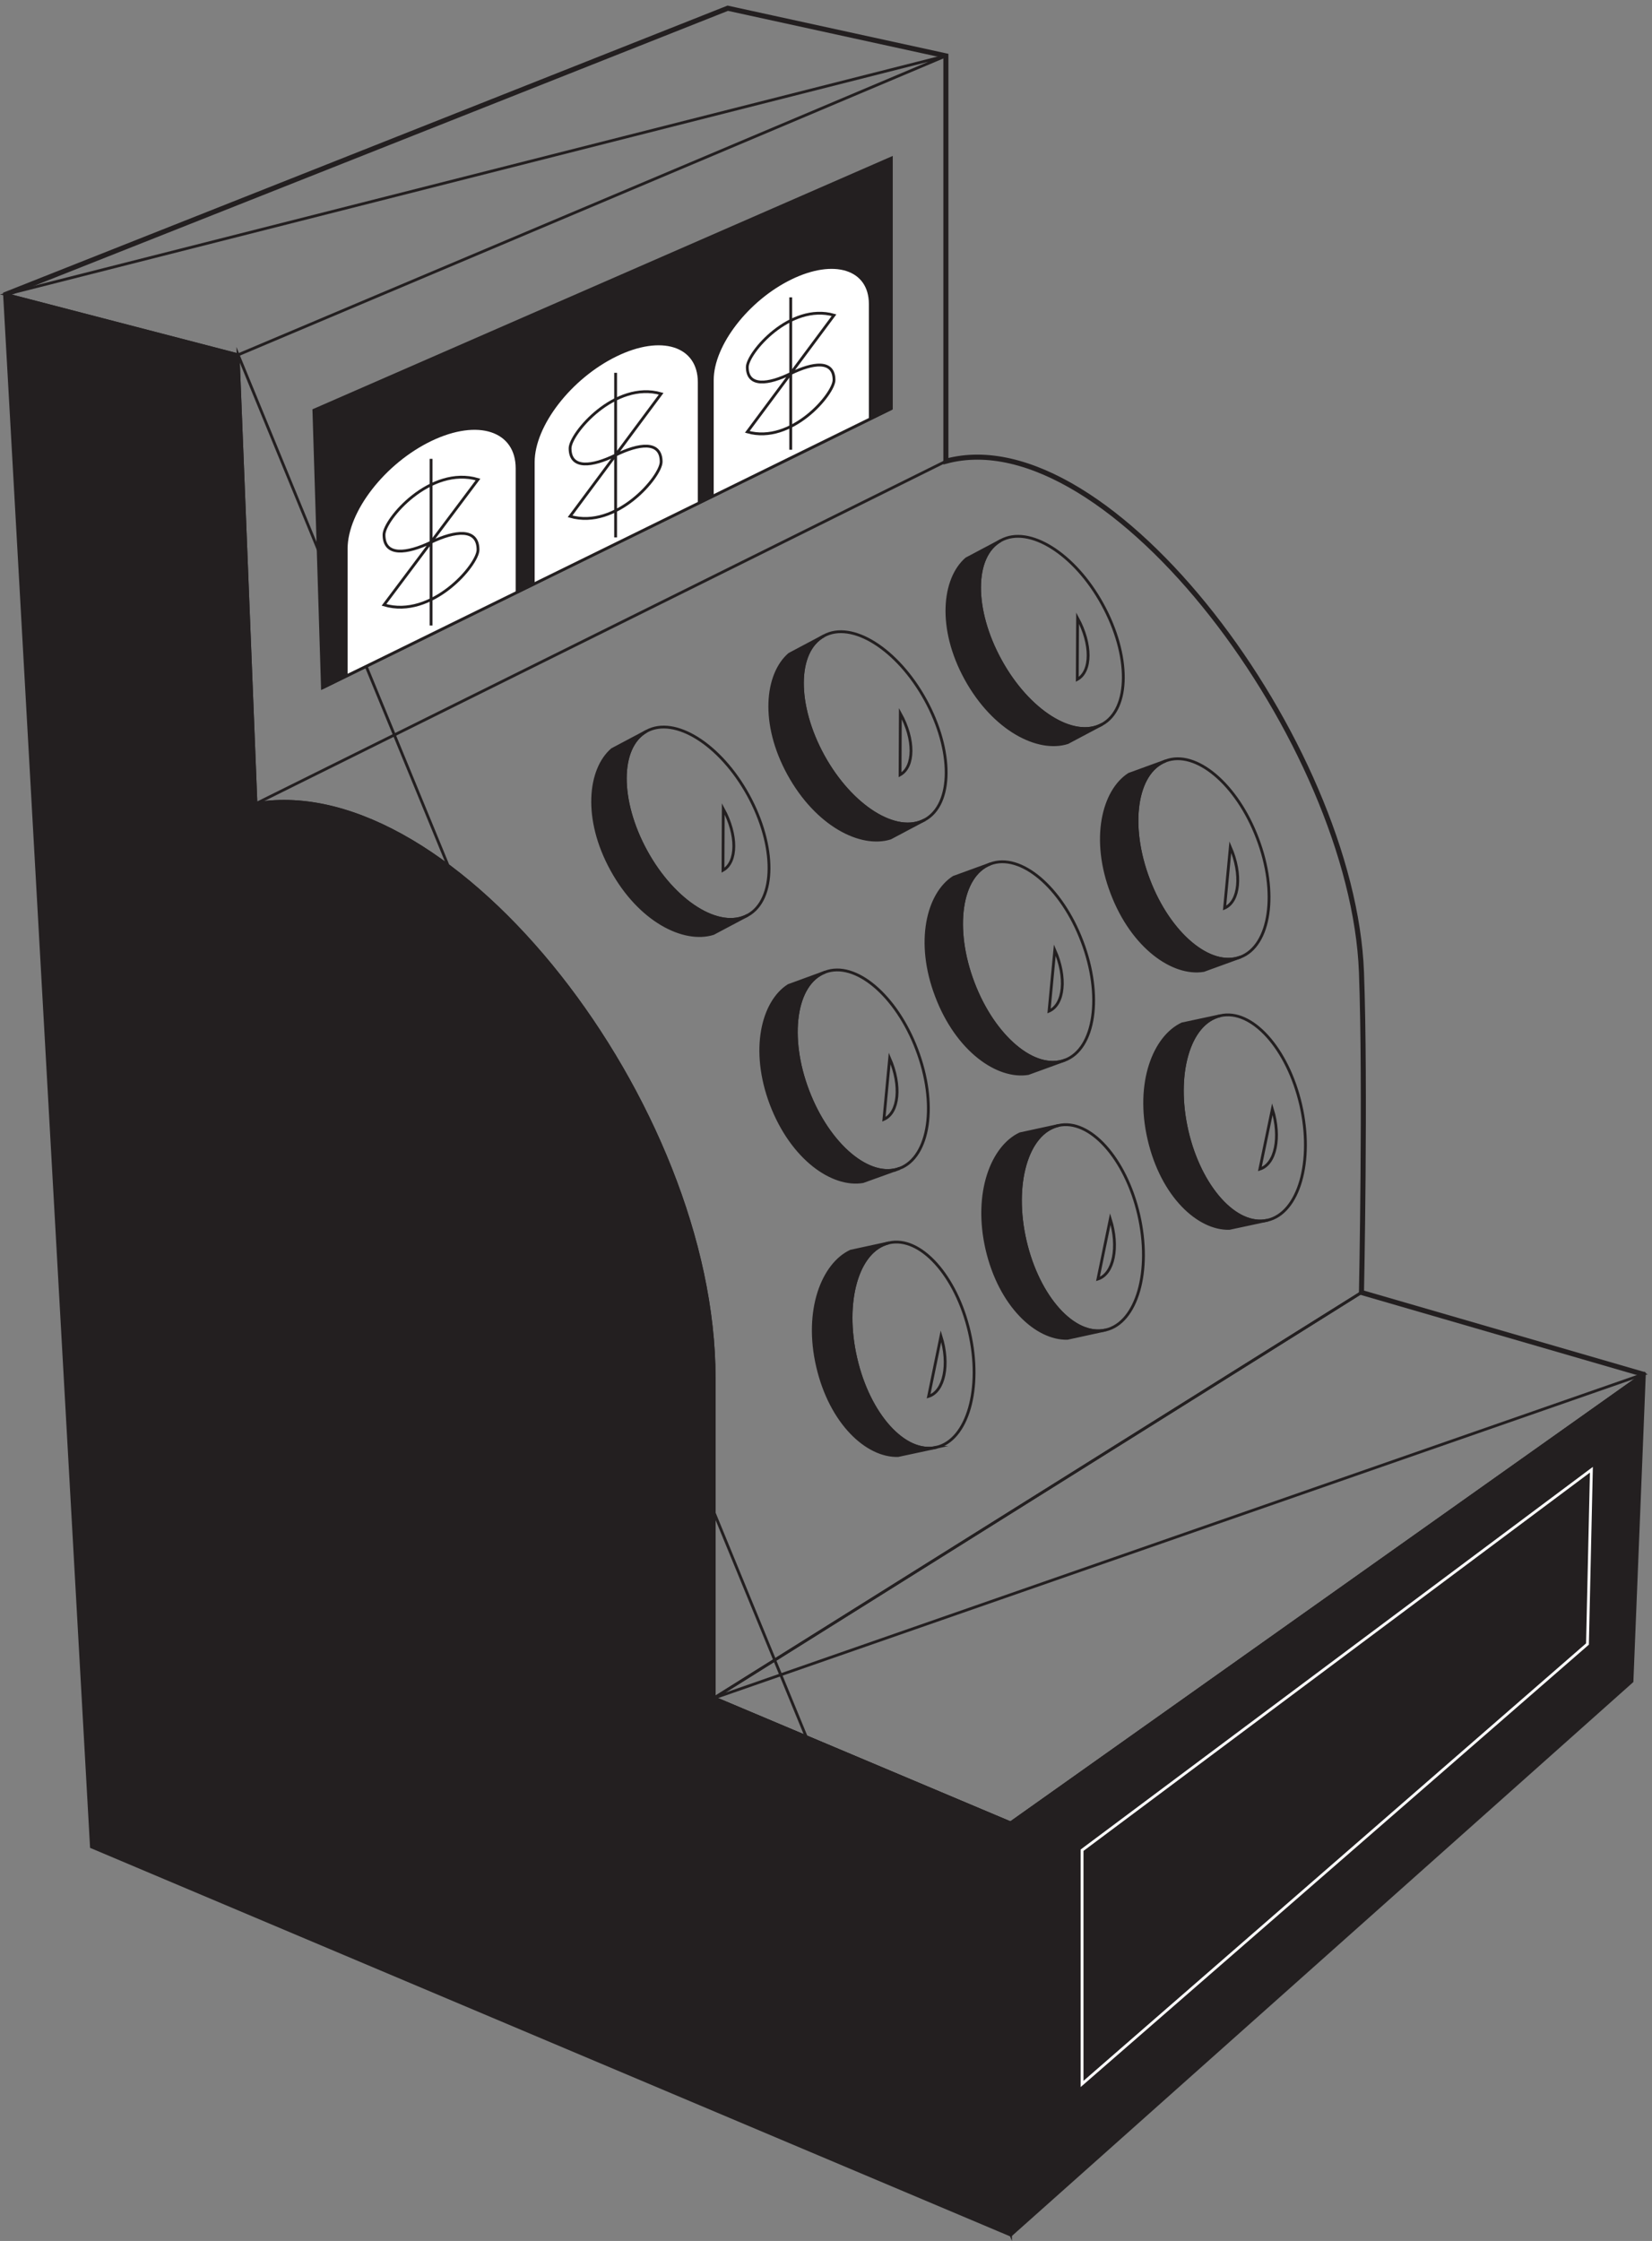 <svg xmlns="http://www.w3.org/2000/svg" xml:space="preserve" width="217.131" height="294.508"><rect width="100%" height="100%" fill="#808080" stroke="none"/><path d="m931.668 2154.42-215.559 47.08L2.5 1918.72 88.332 385.391 995.555 2.328 1608.61 548.72l12.22 302.922-278.47 80.828s4.17 203.341 0 316.391c-8.47 225.56-248.89 548.89-410.692 505v400.56l-215.559 47.08z" style="fill:none;stroke:#231f20;stroke-width:5;stroke-linecap:butt;stroke-linejoin:miter;stroke-miterlimit:10;stroke-dasharray:none;stroke-opacity:1" transform="matrix(.133 0 0 -.133 .411 293.88)"/><path d="m249.859 1415.53 681.809 338.33z" style="fill:none;stroke:#231f20;stroke-width:2.778;stroke-linecap:butt;stroke-linejoin:miter;stroke-miterlimit:10;stroke-dasharray:none;stroke-opacity:1" transform="matrix(.133 0 0 -.133 .411 293.88)"/><path d="m307.082 1804.27 8.473-274.3 562.222 275.97v247.5l-570.695-249.17" style="fill:#231f20;fill-opacity:1;fill-rule:evenodd;stroke:none" transform="matrix(.133 0 0 -.133 .411 293.88)"/><path d="m307.082 1804.27 8.473-274.3 562.222 275.97v247.5zm428.75-499.03c27.918 15.42 28.059 68.47.559 118.62-27.641 50.27-72.641 78.47-100.559 63.19-27.777-15.42-28.055-68.47-.414-118.75 27.5-50.14 72.5-78.34 100.414-63.06z" style="fill:none;stroke:#231f20;stroke-width:2.778;stroke-linecap:butt;stroke-linejoin:miter;stroke-miterlimit:10;stroke-dasharray:none;stroke-opacity:1" transform="matrix(.133 0 0 -.133 .411 293.88)"/><path d="M635.832 1487.05c-27.777-15.42-28.055-68.47-.414-118.75 27.5-50.14 72.5-78.33 100.414-63.06l-34.027-18.05c-29.164-9.17-72.914 12.92-100.414 63.05-27.641 50.28-22.5 98.89.414 118.76l34.027 18.05" style="fill:#231f20;fill-opacity:1;fill-rule:evenodd;stroke:none" transform="matrix(.133 0 0 -.133 .411 293.88)"/><path d="M635.832 1487.05c-27.777-15.42-28.055-68.47-.414-118.75 27.5-50.14 72.5-78.33 100.414-63.06l-34.027-18.05c-29.164-9.17-72.914 12.92-100.414 63.05-27.641 50.28-22.5 98.89.414 118.76zm275-87.5c27.918 15.28 28.195 68.47.559 118.61-27.641 50.14-72.641 78.47-100.418 63.06-27.918-15.28-28.196-68.34-.555-118.61 27.637-50.14 72.637-78.34 100.414-63.06z" style="fill:none;stroke:#231f20;stroke-width:2.778;stroke-linecap:butt;stroke-linejoin:miter;stroke-miterlimit:10;stroke-dasharray:none;stroke-opacity:1" transform="matrix(.133 0 0 -.133 .411 293.88)"/><path d="M810.973 1581.22c-27.918-15.28-28.196-68.33-.555-118.61 27.637-50.14 72.637-78.33 100.418-63.06l-34.031-18.05c-29.164-9.17-72.778 12.91-100.414 63.05-27.641 50.14-22.364 98.75.554 118.61l34.028 18.06" style="fill:#231f20;fill-opacity:1;fill-rule:evenodd;stroke:none" transform="matrix(.133 0 0 -.133 .411 293.88)"/><path d="M810.973 1581.22c-27.918-15.28-28.196-68.33-.555-118.61 27.637-50.14 72.637-78.33 100.418-63.06l-34.031-18.05c-29.164-9.17-72.778 12.91-100.414 63.05-27.641 50.14-22.364 98.75.554 118.61zm274.997-87.36c27.92 15.28 28.06 68.34.42 118.61-27.5 50.14-72.5 78.33-100.417 63.06-27.918-15.28-28.055-68.48-.418-118.61 27.495-50.14 72.495-78.47 100.415-63.06z" style="fill:none;stroke:#231f20;stroke-width:2.778;stroke-linecap:butt;stroke-linejoin:miter;stroke-miterlimit:10;stroke-dasharray:none;stroke-opacity:1" transform="matrix(.133 0 0 -.133 .411 293.88)"/><path d="M985.973 1675.52c-27.918-15.28-28.055-68.47-.418-118.61 27.495-50.14 72.495-78.47 100.415-63.06l-34.02-18.05c-29.17-9.31-72.923 12.91-100.563 63.05-27.5 50.14-22.36 98.75.558 118.61l34.028 18.06" style="fill:#231f20;fill-opacity:1;fill-rule:evenodd;stroke:none" transform="matrix(.133 0 0 -.133 .411 293.88)"/><path d="M985.973 1675.52c-27.918-15.28-28.055-68.47-.418-118.61 27.495-50.14 72.495-78.47 100.415-63.06l-34.02-18.05c-29.17-9.31-72.923 12.91-100.563 63.05-27.5 50.14-22.36 98.75.558 118.61zm63.327-513.47c29.73 11.25 37.37 63.89 16.95 117.36-20.28 53.61-60.97 87.78-90.695 76.53-29.723-11.39-37.36-63.89-16.946-117.5 20.282-53.48 60.841-87.78 90.691-76.39z" style="fill:none;stroke:#231f20;stroke-width:2.778;stroke-linecap:butt;stroke-linejoin:miter;stroke-miterlimit:10;stroke-dasharray:none;stroke-opacity:1" transform="matrix(.133 0 0 -.133 .411 293.88)"/><path d="M975.555 1355.94c-29.723-11.39-37.36-63.89-16.946-117.5 20.278-53.47 60.841-87.78 90.691-76.39l-36.25-13.19c-30.132-5-70.413 22.91-90.691 76.52-20.414 53.48-8.472 100.98 16.946 117.37l36.25 13.19" style="fill:#231f20;fill-opacity:1;fill-rule:evenodd;stroke:none" transform="matrix(.133 0 0 -.133 .411 293.88)"/><path d="M975.555 1355.94c-29.723-11.39-37.36-63.89-16.946-117.5 20.278-53.47 60.841-87.78 90.691-76.39l-36.25-13.19c-30.132-5-70.413 22.91-90.691 76.52-20.414 53.48-8.472 100.98 16.946 117.37zm113.895-460.557c30.97 7.086 45.69 58.195 32.78 114.027-12.92 55.7-48.48 95.14-79.45 88.06-30.97-7.22-45.694-58.2-32.78-114.029 12.92-55.836 48.48-95.281 79.45-88.058z" style="fill:none;stroke:#231f20;stroke-width:2.778;stroke-linecap:butt;stroke-linejoin:miter;stroke-miterlimit:10;stroke-dasharray:none;stroke-opacity:1" transform="matrix(.133 0 0 -.133 .411 293.88)"/><path d="M1042.78 1097.47c-30.98-7.22-45.698-58.19-32.78-114.029 12.92-55.832 48.47-95.277 79.45-88.054l-37.65-8.196c-30.55-.832-66.659 32.364-79.577 88.055-12.778 55.834 5.418 101.254 32.777 114.034l37.78 8.19" style="fill:#231f20;fill-opacity:1;fill-rule:evenodd;stroke:none" transform="matrix(.133 0 0 -.133 .411 293.88)"/><path d="M1042.78 1097.47c-30.98-7.22-45.698-58.19-32.78-114.029 12.92-55.832 48.47-95.277 79.45-88.054l-37.65-8.196c-30.55-.832-66.659 32.364-79.577 88.055-12.778 55.834 5.418 101.254 32.777 114.034zm-156.807-42.36c29.722 11.39 37.363 63.89 16.945 117.5-20.277 53.47-60.836 87.78-90.695 76.39-29.723-11.25-37.36-63.89-16.946-117.36 20.418-53.62 60.973-87.78 90.696-76.53z" style="fill:none;stroke:#231f20;stroke-width:2.778;stroke-linecap:butt;stroke-linejoin:miter;stroke-miterlimit:10;stroke-dasharray:none;stroke-opacity:1" transform="matrix(.133 0 0 -.133 .411 293.88)"/><path d="M812.223 1249c-29.723-11.25-37.36-63.89-16.946-117.36 20.418-53.61 60.973-87.78 90.696-76.53l-36.25-13.06c-30.141-5.13-70.278 22.92-90.696 76.4-20.277 53.6-8.472 100.97 17.086 117.35l36.11 13.2" style="fill:#231f20;fill-opacity:1;fill-rule:evenodd;stroke:none" transform="matrix(.133 0 0 -.133 .411 293.88)"/><path d="M812.223 1249c-29.723-11.25-37.36-63.89-16.946-117.36 20.418-53.61 60.973-87.78 90.696-76.53l-36.25-13.06c-30.141-5.13-70.278 22.92-90.696 76.4-20.277 53.6-8.472 100.97 17.086 117.35zm109.859-469.586c30.973 7.082 45.695 58.191 32.781 114.027-12.918 55.696-48.472 95.137-79.445 88.055-31.113-7.223-45.695-58.195-32.777-114.027 12.777-55.832 48.472-95.278 79.441-88.055z" style="fill:none;stroke:#231f20;stroke-width:2.778;stroke-linecap:butt;stroke-linejoin:miter;stroke-miterlimit:10;stroke-dasharray:none;stroke-opacity:1" transform="matrix(.133 0 0 -.133 .411 293.88)"/><path d="M875.418 981.496c-31.113-7.223-45.695-58.195-32.781-114.027 12.781-55.832 48.472-95.278 79.445-88.055l-37.637-8.055c-30.695-.972-66.668 32.219-79.586 88.055-12.914 55.695 5.418 101.109 32.778 113.887l37.781 8.195" style="fill:#231f20;fill-opacity:1;fill-rule:evenodd;stroke:none" transform="matrix(.133 0 0 -.133 .411 293.88)"/><path d="M875.418 981.496c-31.113-7.223-45.695-58.195-32.781-114.027 12.781-55.832 48.472-95.278 79.445-88.055l-37.637-8.055c-30.695-.972-66.668 32.219-79.586 88.055-12.914 55.695 5.418 101.109 32.778 113.887zm347.222 282.364c29.73 11.25 37.36 63.89 16.95 117.36-20.28 53.61-60.97 87.78-90.7 76.53-29.72-11.25-37.36-63.89-16.94-117.36 20.28-53.61 60.97-87.78 90.69-76.53z" style="fill:none;stroke:#231f20;stroke-width:2.778;stroke-linecap:butt;stroke-linejoin:miter;stroke-miterlimit:10;stroke-dasharray:none;stroke-opacity:1" transform="matrix(.133 0 0 -.133 .411 293.88)"/><path d="M1148.89 1457.75c-29.72-11.25-37.36-63.89-16.94-117.36 20.27-53.61 60.97-87.78 90.69-76.53l-36.25-13.19c-30.14-5-70.42 23.05-90.69 76.53-20.42 53.47-8.48 100.97 16.94 117.35l36.25 13.2" style="fill:#231f20;fill-opacity:1;fill-rule:evenodd;stroke:none" transform="matrix(.133 0 0 -.133 .411 293.88)"/><path d="M1148.89 1457.75c-29.72-11.25-37.36-63.89-16.94-117.36 20.27-53.61 60.97-87.78 90.69-76.53l-36.25-13.19c-30.14-5-70.42 23.05-90.69 76.53-20.42 53.47-8.48 100.97 16.94 117.35zm100.56-453.89c31.11 7.21 45.69 58.33 32.91 114.02-12.91 55.83-48.47 95.28-79.58 88.06-30.97-7.08-45.69-58.2-32.78-114.03 12.92-55.7 48.48-95.14 79.45-88.05z" style="fill:none;stroke:#231f20;stroke-width:2.778;stroke-linecap:butt;stroke-linejoin:miter;stroke-miterlimit:10;stroke-dasharray:none;stroke-opacity:1" transform="matrix(.133 0 0 -.133 .411 293.88)"/><path d="M1202.78 1205.94c-30.97-7.08-45.69-58.19-32.78-114.03 12.92-55.69 48.47-95.137 79.45-88.05l-37.64-8.059c-30.56-.832-66.53 32.219-79.45 88.059-12.91 55.83 5.28 101.11 32.78 114.02l37.64 8.06" style="fill:#231f20;fill-opacity:1;fill-rule:evenodd;stroke:none" transform="matrix(.133 0 0 -.133 .411 293.88)"/><path d="M1202.78 1205.94c-30.97-7.08-45.69-58.19-32.78-114.03 12.92-55.69 48.47-95.137 79.45-88.05l-37.64-8.059c-30.56-.832-66.53 32.219-79.45 88.059-12.91 55.83 5.28 101.11 32.78 114.02zm-271.112 948.47-699.445-295.42L2.5 1918.71ZM702.641 531.773l639.719 400.696 278.47-80.832z" style="fill:none;stroke:#231f20;stroke-width:2.778;stroke-linecap:butt;stroke-linejoin:miter;stroke-miterlimit:10;stroke-dasharray:none;stroke-opacity:1" transform="matrix(.133 0 0 -.133 .411 293.88)"/><path d="m702.641 531.773 292.914-123.472-292.914 123.472" style="fill:#fff;fill-opacity:1;fill-rule:evenodd;stroke:none" transform="matrix(.133 0 0 -.133 .411 293.88)"/><path d="m702.641 531.773 292.914-123.472Zm292.914-123.472L702.641 531.773Zm625.285 443.336L995.555 408.305ZM995.555 408.305l625.285 443.332Z" style="fill:none;stroke:#231f20;stroke-width:2.778;stroke-linecap:butt;stroke-linejoin:miter;stroke-miterlimit:10;stroke-dasharray:none;stroke-opacity:1" transform="matrix(.133 0 0 -.133 .411 293.88)"/><path d="M995.555 408.301V2.328v405.973" style="fill:#fff;fill-opacity:1;fill-rule:evenodd;stroke:none" transform="matrix(.133 0 0 -.133 .411 293.88)"/><path d="M995.555 408.301V2.328Zm0-405.973v405.973Zm0 405.973L702.641 531.773l639.719 400.696 278.47-80.832Z" style="fill:none;stroke:#231f20;stroke-width:2.778;stroke-linecap:butt;stroke-linejoin:miter;stroke-miterlimit:10;stroke-dasharray:none;stroke-opacity:1" transform="matrix(.133 0 0 -.133 .411 293.88)"/><path d="m232.223 1859 17.636-443.47c196.391 32.92 452.782-298.2 452.782-567.221V531.781l292.914-123.472V2.329Z" style="fill:none;stroke:#231f20;stroke-width:2.778;stroke-linecap:butt;stroke-linejoin:miter;stroke-miterlimit:10;stroke-dasharray:none;stroke-opacity:1" transform="matrix(.133 0 0 -.133 .411 293.88)"/><path d="M702.223 1720.1v114.03c0 34.17 34.304 78.61 76.668 99.31 42.359 20.69 76.664 9.86 76.664-24.17V1795.1l-153.332-75m-176.946-87.07v120c0 35.83 36.114 82.5 80.696 104.31 44.445 21.8 80.554 10.41 80.554-25.42v-120l-161.25-78.89m-184.859-89.32v123.62c0 36.94 37.223 84.72 83.055 106.66 45.972 21.95 83.054 9.72 83.054-27.22V1623.3l-166.109-79.59" style="fill:#fff;fill-opacity:1;fill-rule:evenodd;stroke:none" transform="matrix(.133 0 0 -.133 .411 293.88)"/><path d="M735.418 1782.88c43.609-12.5 85.695 37.5 85.695 51.25 0 20.14-20.972 17.09-42.781 6.39-21.805-10.69-42.914-13.75-42.914 6.39 0 13.75 42.082 63.75 85.695 51.25zm42.914 132.92v-150.56Zm-218.055-216.39c45.836-13.19 90 39.45 90 53.89 0 21.11-22.082 17.92-45 6.67-22.914-11.25-45-14.44-45 6.67 0 14.44 44.168 67.08 90 53.89zm45 141.81v-162.64Zm-228.886-229.3c47.359-14.03 92.914 39.72 92.914 54.44 0 21.81-22.914 18.75-46.387 7.5-23.75-11.39-46.527-14.44-46.527 7.36 0 14.87 45.554 68.62 92.914 54.59zm46.527 144.3V1591.5Z" style="fill:none;stroke:#231f20;stroke-width:2.778;stroke-linecap:butt;stroke-linejoin:miter;stroke-miterlimit:10;stroke-dasharray:none;stroke-opacity:1" transform="matrix(.133 0 0 -.133 .411 293.88)"/><path d="m315.555 1529.97 562.222 275.97-562.222-275.97" style="fill:#231f20;fill-opacity:1;fill-rule:evenodd;stroke:none" transform="matrix(.133 0 0 -.133 .411 293.88)"/><path d="m315.555 1529.97 562.222 275.97zm395.836-180.27c14.164 7.91 14.304 35 .277 60.69zm175 94.3c14.304 7.91 14.441 35 .277 60.55zm175.139 94.3c14.17 7.78 14.31 34.86.28 60.56zm-191.112-434.72c14.859 6.53 17.359 33.47 5.695 60.28zm163.192 106.94c15 6.53 17.5 33.48 5.69 60.28zm173.47 101.81c14.86 6.53 17.36 33.47 5.69 60.28zM914.582 829.828c15.418 4.863 20.973 31.527 12.223 59.445zm167.358 115.977c15.42 4.859 20.97 31.527 12.22 59.305zm160 108.605c15.56 4.87 20.97 31.39 12.36 59.31z" style="fill:none;stroke:#231f20;stroke-width:2.778;stroke-linecap:butt;stroke-linejoin:miter;stroke-miterlimit:10;stroke-dasharray:none;stroke-opacity:1" transform="matrix(.133 0 0 -.133 .411 293.88)"/><path d="M995.555 2.328 88.332 385.391 2.5 1918.72 232.223 1859l17.636-443.47c196.391 32.91 452.782-298.2 452.782-567.229v-316.52l292.914-123.48 625.275 443.34-12.22-302.922L995.555 2.329" style="fill:#231f20;fill-opacity:1;fill-rule:evenodd;stroke:none" transform="matrix(.133 0 0 -.133 .411 293.88)"/><path d="M995.555 2.328 88.332 385.391 2.5 1918.72 232.223 1859l17.636-443.47c196.391 32.91 452.782-298.2 452.782-567.229v-316.52l292.914-123.48 625.275 443.34-12.22-302.922z" style="fill:none;stroke:#231f20;stroke-width:2.778;stroke-linecap:butt;stroke-linejoin:miter;stroke-miterlimit:10;stroke-dasharray:none;stroke-opacity:1" transform="matrix(.133 0 0 -.133 .411 293.88)"/><path d="m1066.25 381.359 503.33 375.969-3.88-172.219-499.45-434.722v230.972" style="fill:#231f20;fill-opacity:1;fill-rule:evenodd;stroke:none" transform="matrix(.133 0 0 -.133 .411 293.88)"/><path d="m1066.25 381.359 503.33 375.969-3.88-172.219-499.45-434.722Z" style="fill:none;stroke:#fff;stroke-width:2.778;stroke-linecap:butt;stroke-linejoin:miter;stroke-miterlimit:10;stroke-dasharray:none;stroke-opacity:1" transform="matrix(.133 0 0 -.133 .411 293.88)"/></svg>
